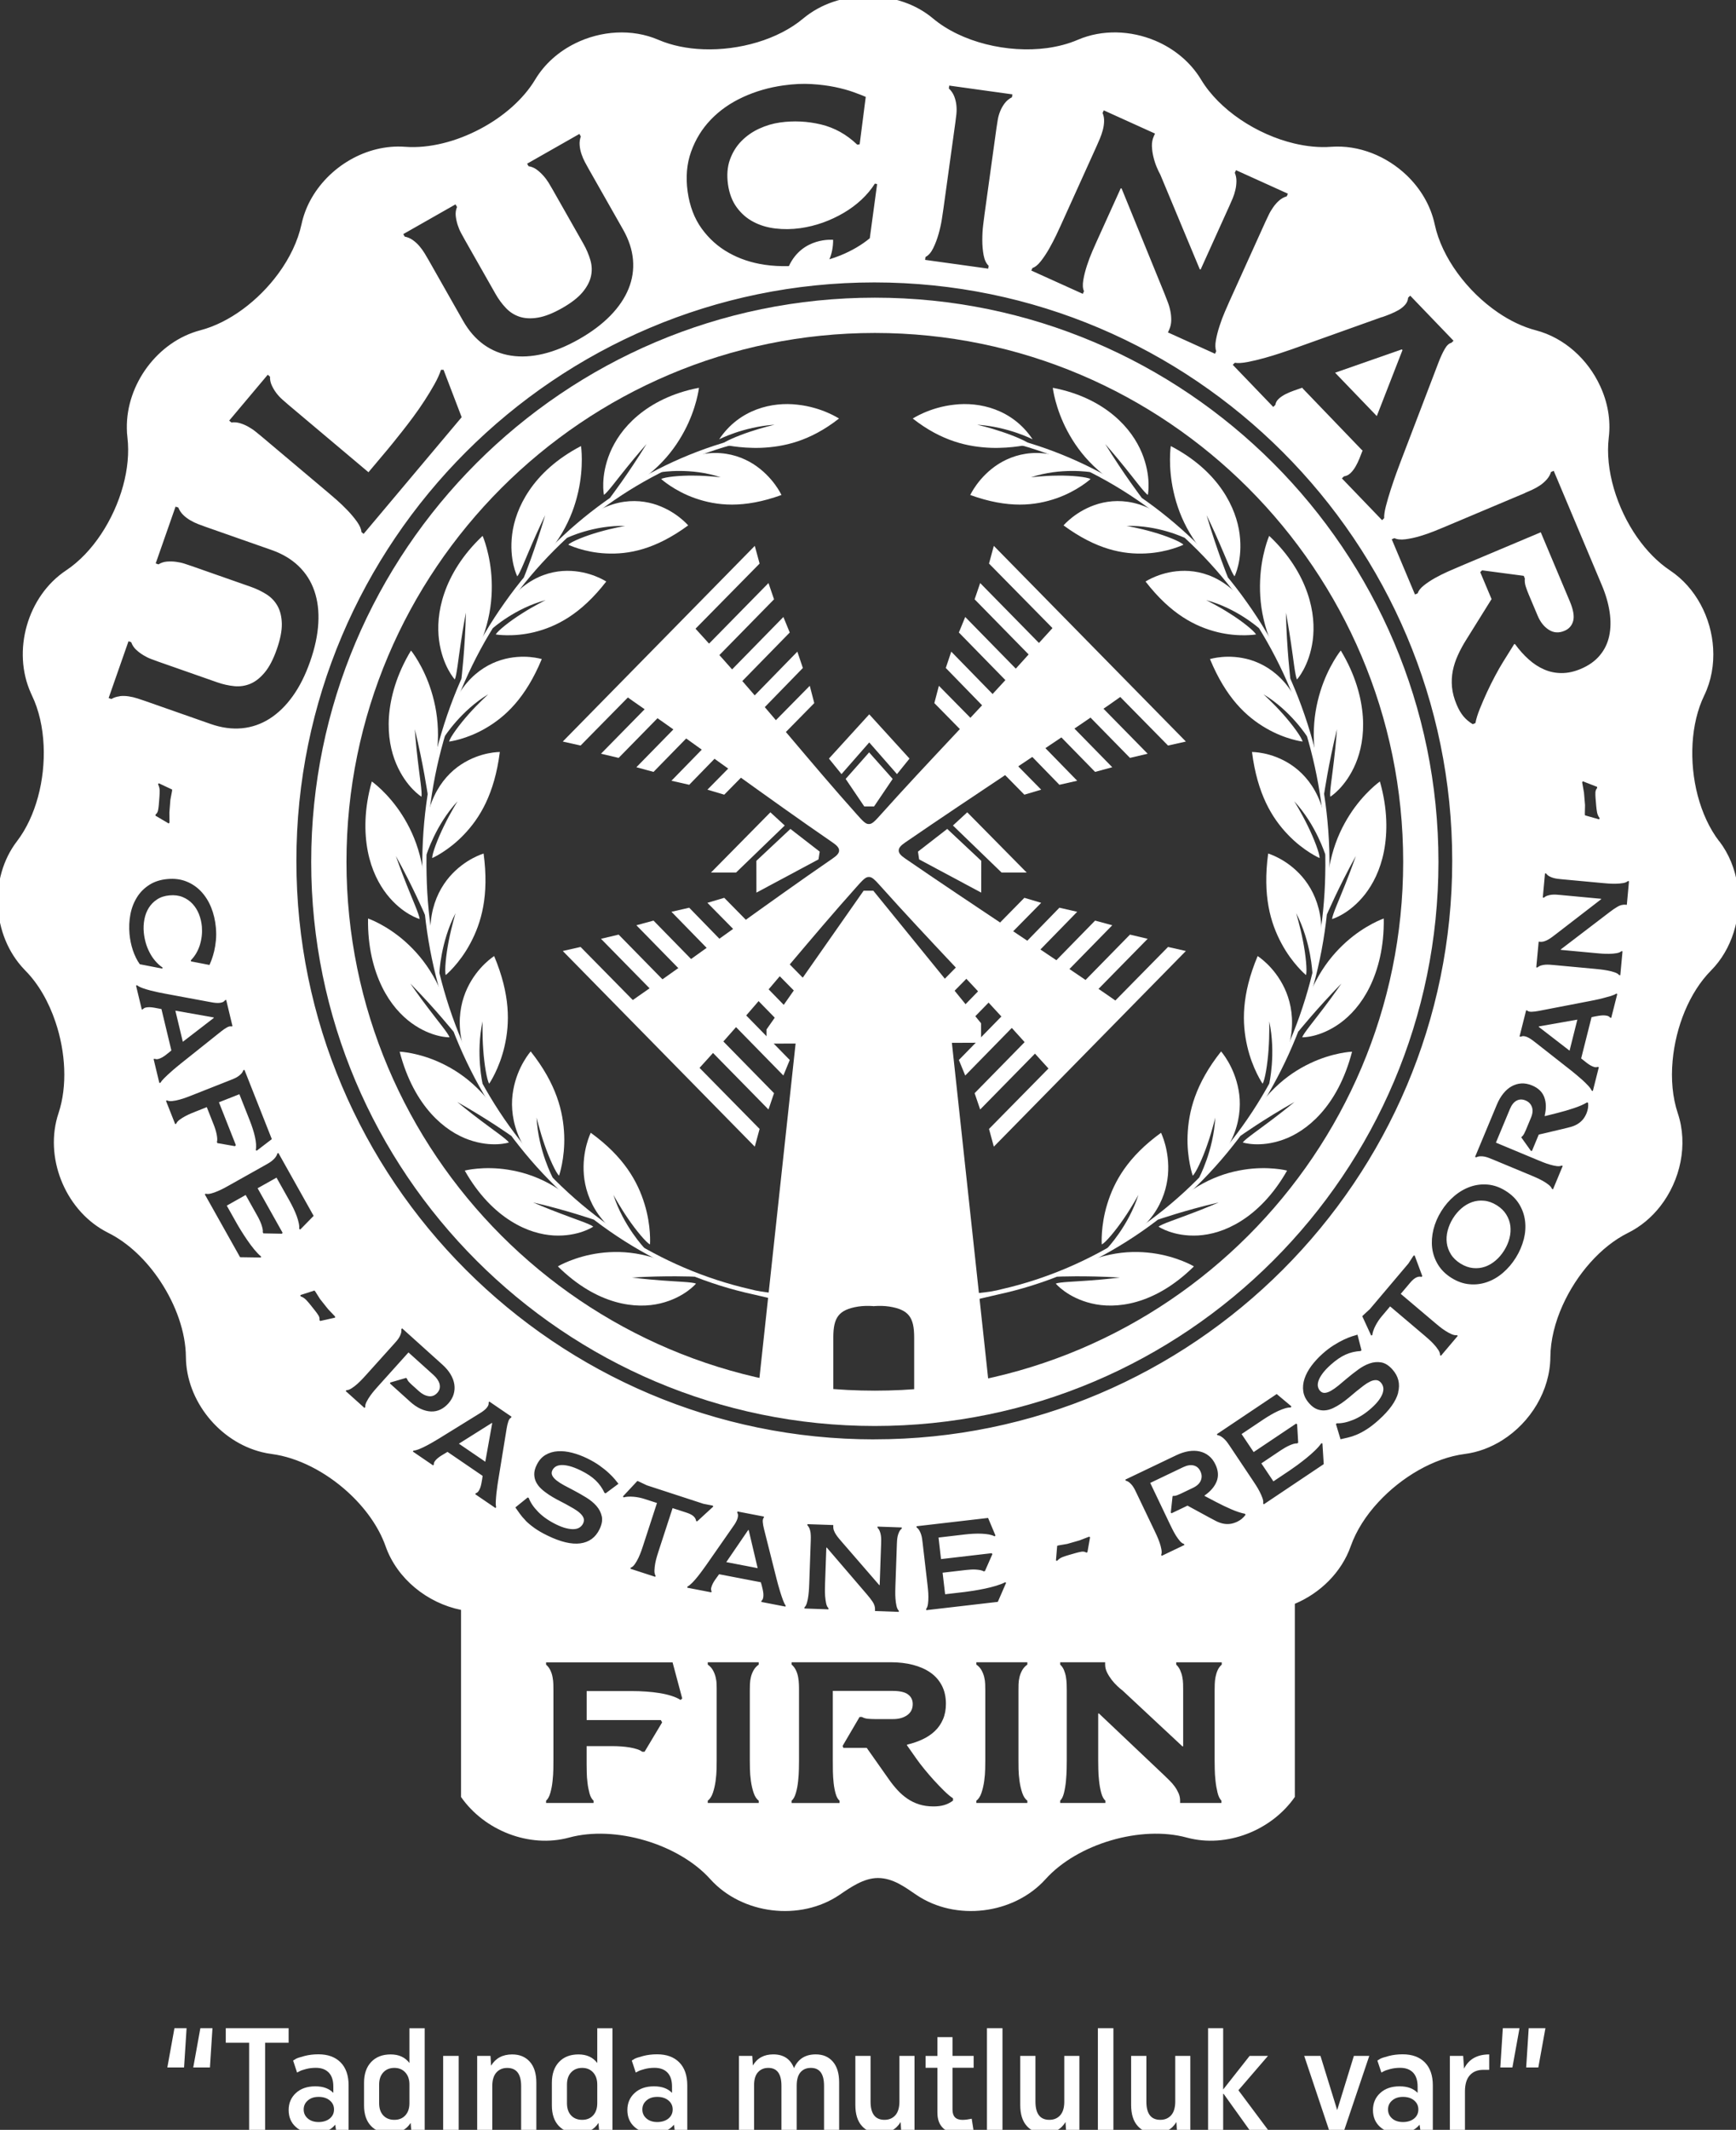 <?xml version="1.0" encoding="UTF-8"?>
<svg xmlns="http://www.w3.org/2000/svg" id="Layer_1" version="1.1" viewBox="0 0 447.44 548.7">
  <rect x="0" y="0" width="447.44" height="548.7" fill="#333333" stroke="none"/>
  <defs>
    <style>
      .st0 {
        fill: #fff;
      }
    </style>
  </defs>
  <polygon class="st0" points="361.48 90.19 361.3 90.01 344.11 96.02 354.86 107.19 361.48 90.19"></polygon>
  <g>
    <path class="st0" d="M48.09,522.52l-.65,10.11h-4.31l1.83-10.11h3.12ZM54.76,522.52l-.65,10.11h-4.3l1.83-10.11h3.12Z"></path>
    <polygon class="st0" points="58.19 522.52 58.19 526.26 64.21 526.26 64.21 549.22 68.33 549.22 68.33 526.26 74.39 526.26 74.39 522.52 58.19 522.52"></polygon>
    <path class="st0" d="M89.83,549.21h-3.16l-.27-1.83c-1.22,1.47-2.97,2.21-5.26,2.21-2.08,0-3.73-.55-4.93-1.66-1.21-1.1-1.81-2.55-1.81-4.33s.62-3.24,1.87-4.39c1.25-1.15,2.91-1.72,4.99-1.72s3.53.56,4.65,1.68v-1.64c0-1.58-.39-2.77-1.18-3.59-.79-.81-1.9-1.22-3.32-1.22-.89,0-1.73.1-2.53.31-.8.2-1.38.41-1.73.61l-.58.3-1.02-3.09c.18-.13.43-.28.74-.46.32-.18,1.04-.41,2.17-.71,1.13-.3,2.34-.44,3.61-.44,2.44,0,4.34.69,5.72,2.08,1.37,1.39,2.06,3.36,2.06,5.93v11.94ZM85,545.78c.73-.61,1.09-1.39,1.09-2.33s-.36-1.71-1.09-2.32c-.73-.61-1.68-.92-2.88-.92s-2.07.31-2.78.92c-.71.61-1.07,1.38-1.07,2.32s.35,1.71,1.07,2.33c.71.61,1.64.91,2.78.91s2.15-.31,2.88-.91"></path>
    <path class="st0" d="M109.46,549.21h-3.43l-.19-2.29c-1.15,1.78-2.9,2.67-5.26,2.67-2.11,0-3.76-.63-4.96-1.89-1.19-1.25-1.79-3.02-1.79-5.28v-5.83c0-2.29.61-4.08,1.85-5.38,1.23-1.3,2.9-1.94,5.01-1.94s3.72.73,4.84,2.21v-8.96h3.93v26.7ZM105.53,537.05c0-1.32-.35-2.37-1.07-3.14-.71-.78-1.65-1.17-2.82-1.17s-2.15.39-2.86,1.17c-.71.77-1.06,1.82-1.06,3.14v4.77c0,1.34.35,2.4,1.06,3.16.71.76,1.66,1.14,2.86,1.14s2.11-.38,2.82-1.14c.71-.76,1.07-1.82,1.07-3.16v-4.77Z"></path>
    <rect class="st0" x="114.22" y="529.65" width="4" height="19.56"></rect>
    <path class="st0" d="M122.99,529.65h3.43l.15,2.52c1.17-1.93,2.98-2.9,5.45-2.9,1.91,0,3.42.63,4.54,1.89,1.12,1.26,1.68,3.06,1.68,5.4v12.66h-3.92v-11.78c0-3.12-1.2-4.69-3.59-4.69-1.15,0-2.06.38-2.76,1.14-.7.76-1.06,1.9-1.09,3.39v11.94h-3.89v-19.56Z"></path>
    <path class="st0" d="M157.87,549.21h-3.43l-.19-2.29c-1.14,1.78-2.9,2.67-5.26,2.67-2.11,0-3.76-.63-4.96-1.89-1.19-1.25-1.79-3.02-1.79-5.28v-5.83c0-2.29.62-4.08,1.85-5.38,1.23-1.3,2.9-1.94,5.01-1.94s3.72.73,4.84,2.21v-8.96h3.92v26.7ZM153.94,537.05c0-1.32-.36-2.37-1.07-3.14-.71-.78-1.65-1.17-2.82-1.17s-2.15.39-2.86,1.17c-.71.77-1.06,1.82-1.06,3.14v4.77c0,1.34.35,2.4,1.06,3.16.71.76,1.67,1.14,2.86,1.14s2.11-.38,2.82-1.14c.71-.76,1.07-1.82,1.07-3.16v-4.77Z"></path>
    <path class="st0" d="M177.12,549.21h-3.16l-.26-1.83c-1.22,1.47-2.97,2.21-5.26,2.21-2.08,0-3.73-.55-4.93-1.66-1.21-1.1-1.81-2.55-1.81-4.33s.62-3.24,1.87-4.39c1.25-1.15,2.91-1.72,4.99-1.72s3.53.56,4.65,1.68v-1.64c0-1.58-.4-2.77-1.18-3.59-.79-.81-1.9-1.22-3.32-1.22-.89,0-1.73.1-2.54.31-.8.2-1.38.41-1.73.61l-.58.3-1.02-3.09c.18-.13.43-.28.74-.46.32-.18,1.04-.41,2.17-.71,1.13-.3,2.34-.44,3.61-.44,2.44,0,4.35.69,5.72,2.08,1.37,1.39,2.06,3.36,2.06,5.93v11.94ZM172.29,545.78c.73-.61,1.09-1.39,1.09-2.33s-.36-1.71-1.09-2.32c-.73-.61-1.68-.92-2.88-.92s-2.07.31-2.78.92c-.71.61-1.07,1.38-1.07,2.32s.35,1.71,1.07,2.33c.71.61,1.64.91,2.78.91s2.15-.31,2.88-.91"></path>
    <path class="st0" d="M194.35,549.21h-3.89v-19.56h3.43l.16,2.47c1.12-1.91,2.87-2.86,5.26-2.86,2.64,0,4.42,1.18,5.34,3.54,1.04-2.36,2.91-3.54,5.61-3.54,1.85,0,3.32.62,4.4,1.87,1.08,1.25,1.62,3.01,1.62,5.3v12.78h-3.89v-11.86c0-3.08-1.13-4.61-3.39-4.61-1.15,0-2.04.38-2.69,1.14-.65.76-.97,1.92-.97,3.47v11.86h-3.93v-11.86c0-3.08-1.13-4.61-3.39-4.61-1.1,0-1.98.37-2.65,1.11-.67.73-1.01,1.84-1.01,3.32v12.05Z"></path>
    <path class="st0" d="M235.71,549.21h-3.43l-.15-2.52c-1.17,1.93-2.99,2.9-5.45,2.9-1.9,0-3.42-.63-4.54-1.89-1.12-1.25-1.68-3.05-1.68-5.39v-12.66h3.92v11.78c0,3.12,1.2,4.69,3.59,4.69,1.14,0,2.06-.38,2.76-1.14.7-.76,1.06-1.9,1.09-3.4v-11.93h3.89v19.56Z"></path>
    <path class="st0" d="M245.5,529.65h5.45v3.05h-5.45v10.8c0,1.76.86,2.63,2.59,2.63.36,0,.73-.03,1.12-.08.4-.05.69-.1.9-.15l.34-.07.5,3.2c-.99.38-2.36.57-4.12.57-1.6,0-2.87-.46-3.81-1.39-.94-.93-1.41-2.24-1.41-3.94v-11.56h-3.05v-3.05h3.05v-4.84h3.89v4.84Z"></path>
    <rect class="st0" x="254.38" y="522.52" width="4" height="26.69"></rect>
    <path class="st0" d="M278.21,549.21h-3.43l-.15-2.52c-1.17,1.93-2.98,2.9-5.45,2.9-1.9,0-3.42-.63-4.54-1.89-1.12-1.25-1.68-3.05-1.68-5.39v-12.66h3.92v11.78c0,3.12,1.19,4.69,3.58,4.69,1.15,0,2.07-.38,2.77-1.14.7-.76,1.06-1.9,1.08-3.4v-11.93h3.89v19.56Z"></path>
    <rect class="st0" x="282.97" y="522.52" width="4" height="26.69"></rect>
    <path class="st0" d="M306.79,549.21h-3.43l-.15-2.52c-1.17,1.93-2.99,2.9-5.45,2.9-1.91,0-3.42-.63-4.54-1.89-1.12-1.25-1.68-3.05-1.68-5.39v-12.66h3.93v11.78c0,3.12,1.19,4.69,3.59,4.69,1.14,0,2.06-.38,2.76-1.14.7-.76,1.06-1.9,1.09-3.4v-11.93h3.89v19.56Z"></path>
    <polygon class="st0" points="311.37 522.52 311.37 549.21 315.26 549.21 315.26 539.26 322.38 549.21 327.19 549.21 319.19 538.5 326.81 529.65 322.08 529.65 315.26 538.31 315.26 522.52 311.37 522.52"></polygon>
    <polygon class="st0" points="348.95 529.65 344.65 543.61 340.34 529.65 336.15 529.65 342.7 549.21 346.32 549.21 352.92 529.65 348.95 529.65"></polygon>
    <path class="st0" d="M369.31,549.21h-3.16l-.27-1.83c-1.22,1.47-2.97,2.21-5.26,2.21-2.08,0-3.73-.55-4.94-1.66-1.21-1.1-1.81-2.55-1.81-4.33s.62-3.24,1.87-4.39c1.25-1.15,2.91-1.72,4.99-1.72s3.53.56,4.65,1.68v-1.64c0-1.58-.4-2.77-1.18-3.59-.79-.81-1.9-1.22-3.32-1.22-.89,0-1.73.1-2.54.31-.8.2-1.38.41-1.73.61l-.57.3-1.03-3.09c.18-.13.43-.28.74-.46.32-.18,1.04-.41,2.17-.71,1.13-.3,2.33-.44,3.6-.44,2.44,0,4.35.69,5.72,2.08,1.37,1.39,2.06,3.36,2.06,5.93v11.94ZM364.49,545.78c.73-.61,1.08-1.39,1.08-2.33s-.36-1.71-1.08-2.32c-.73-.61-1.68-.92-2.88-.92s-2.07.31-2.79.92c-.71.61-1.07,1.38-1.07,2.32s.36,1.71,1.07,2.33c.71.61,1.64.91,2.79.91s2.15-.31,2.88-.91"></path>
    <path class="st0" d="M373.69,529.65h3.43l.23,3.28c1.22-2.44,3.38-3.66,6.48-3.66v3.97h-1.52c-1.47,0-2.63.46-3.47,1.39-.84.93-1.26,2.32-1.26,4.18v10.41h-3.89v-19.56Z"></path>
    <path class="st0" d="M386.69,532.63l.65-10.11h4.3l-1.83,10.11h-3.12ZM393.36,532.63l.65-10.11h4.31l-1.83,10.11h-3.12Z"></path>
  </g>
  <polygon class="st0" points="244.14 213.55 236.6 219.4 236.9 221.4 252.9 229.96 252.91 221.77 244.14 213.55"></polygon>
  <polygon class="st0" points="249.3 209.27 264.62 224.79 258.15 224.79 245.61 212.67 249.3 209.27"></polygon>
  <polygon class="st0" points="203.72 213.55 211.27 219.4 210.96 221.4 194.96 229.96 194.95 221.77 203.72 213.55"></polygon>
  <polygon class="st0" points="198.56 209.27 183.25 224.79 189.71 224.79 202.26 212.67 198.56 209.27"></polygon>
  <polygon class="st0" points="291.24 240.78 295.8 241.86 252.63 285.83 251.2 281.63 291.24 240.78"></polygon>
  <polygon class="st0" points="301.05 243.96 305.65 245 256.15 295.41 254.91 290.84 301.05 243.96"></polygon>
  <polygon class="st0" points="282.25 237.17 286.68 238.37 248.78 277.08 247.14 273.08 282.25 237.17"></polygon>
  <polygon class="st0" points="273.05 233.85 277.64 234.9 245.18 268.15 243.77 263.94 273.05 233.85"></polygon>
  <polygon class="st0" points="264.02 231.3 268.36 232.59 241.99 259.35 240.82 254.89 264.02 231.3"></polygon>
  <polygon class="st0" points="159.45 240.78 154.9 241.86 198.07 285.83 199.5 281.63 159.45 240.78"></polygon>
  <polygon class="st0" points="149.64 243.96 145.05 245 194.54 295.41 195.78 290.84 149.64 243.96"></polygon>
  <polygon class="st0" points="168.44 237.17 164.02 238.37 201.91 277.08 203.55 273.08 168.44 237.17"></polygon>
  <polygon class="st0" points="177.64 233.85 173.06 234.9 205.51 268.15 206.93 263.94 177.64 233.85"></polygon>
  <polygon class="st0" points="186.67 231.3 182.33 232.59 208.71 259.35 209.87 254.89 186.67 231.3"></polygon>
  <polygon class="st0" points="159.45 195.25 154.9 194.18 198.07 150.21 199.5 154.4 159.45 195.25"></polygon>
  <polygon class="st0" points="149.64 192.07 145.05 191.04 194.54 140.63 195.78 145.19 149.64 192.07"></polygon>
  <polygon class="st0" points="168.44 198.86 164.02 197.66 201.91 158.95 203.55 162.95 168.44 198.86"></polygon>
  <polygon class="st0" points="177.64 202.18 173.06 201.14 205.51 167.88 206.93 172.09 177.64 202.18"></polygon>
  <polygon class="st0" points="186.67 204.73 182.33 203.44 208.71 176.68 209.87 181.14 186.67 204.73"></polygon>
  <polygon class="st0" points="291.24 195.25 295.8 194.18 252.63 150.21 251.2 154.4 291.24 195.25"></polygon>
  <polygon class="st0" points="301.05 192.07 305.65 191.04 256.15 140.63 254.91 145.19 301.05 192.07"></polygon>
  <polygon class="st0" points="282.25 198.86 286.68 197.66 248.78 158.95 247.14 162.95 282.25 198.86"></polygon>
  <polygon class="st0" points="273.05 202.18 277.64 201.14 245.18 167.88 243.77 172.09 273.05 202.18"></polygon>
  <polygon class="st0" points="264.02 204.73 268.36 203.44 241.99 176.68 240.82 181.14 264.02 204.73"></polygon>
  <polygon class="st0" points="224.04 193.87 224.04 193.8 224.01 193.84 223.98 193.8 223.98 193.87 217.96 200.67 222.75 207.75 223.99 207.75 224.05 207.75 225.29 207.75 230.08 200.67 224.04 193.87"></polygon>
  <polygon class="st0" points="224.04 184.03 224.04 184.05 224.04 184.03 213.65 195.43 216.89 199.43 224.04 191.27 224.04 191.28 224.04 191.3 224.04 191.29 224.04 191.3 224.04 191.28 224.04 191.27 231.19 199.43 234.42 195.43 224.04 184.03"></polygon>
  <path class="st0" d="M170.41,123.41s3.39,3.08,8.78,4.96c5.5,1.91,12.43,2.71,22.23-.85-.01.02-2.1-4.66-7.24-7.96-2.57-1.62-5.93-2.9-9.99-2.86-4.04.04-8.83,1.37-13.67,4.93-.04,0,7.55-1.25,15.24,1.34,0,0-3.29-.43-6.91-.44-3.61-.06-7.53.35-8.44.88"></path>
  <path class="st0" d="M155.66,127.5s-.99-4.67,1.55-10.84c1.28-3.06,3.48-6.5,7.18-9.6,3.68-3.09,8.89-5.85,15.75-7.15.03.01-.6,5.25-3.75,11.14-3.21,6.01-8.45,12.29-19.21,17.26.02-.02,4.66-6.11,9.46-13.92,0,0-2.55,2.88-5.06,6.01-2.54,3.12-5.01,6.52-5.93,7.1"></path>
  <path class="st0" d="M146.47,140.33s4.05,1.99,9.72,2.25c5.81.29,12.68-.98,21.19-7.23-.01.03-3.23-3.88-9.05-5.57-2.89-.82-6.45-1.07-10.35.14-3.89,1.19-8.13,3.87-11.87,8.67-.04,0,6.94-3.36,15.02-3.09,0-.01-3.26.55-6.76,1.56-3.49.99-7.17,2.48-7.9,3.27"></path>
  <path class="st0" d="M133.32,148.48s-2.17-4.22-1.31-10.88c.82-6.5,5.11-16.09,17.73-22.68.03,0,.78,5.22-.71,11.79-1.51,6.71-4.95,14.25-14.03,22.1.03-.01,2.91-7.21,5.52-16.08,0,0-1.71,3.49-3.32,7.22-1.64,3.73-3.15,7.7-3.87,8.53"></path>
  <path class="st0" d="M127.78,163.45s4.42.76,9.95-.6c5.63-1.4,11.96-4.55,18.53-13.04,0,.04-4.11-2.79-10.13-2.75-3,.02-6.5.8-9.94,3.08-3.42,2.27-6.84,6.04-9.2,11.73-.04.02,5.81-5.21,13.66-7.26,0,0-3.02,1.45-6.11,3.44-3.11,1.94-6.25,4.45-6.76,5.4"></path>
  <path class="st0" d="M117.22,175.05s-3.17-3.43-4.06-10.09c-.43-3.32-.25-7.46,1.36-12.14,1.6-4.66,4.66-9.87,9.86-14.76.03,0,2.09,4.8,2.35,11.55.26,6.89-1.1,15.13-7.8,25.29,0-.03.94-7.77,1.15-17.07,0,0-.74,3.85-1.33,7.91-.62,4.06-1.04,8.31-1.53,9.31"></path>
  <path class="st0" d="M115.77,191.05s4.44-.54,9.4-3.44c5.09-2.95,10.31-7.79,14.47-17.82,0,.03-4.68-1.52-10.48.24-2.87.89-6.03,2.64-8.76,5.81-2.73,3.15-5.01,7.77-5.82,13.92-.02.03,4.24-6.69,11.27-10.9,0,0-2.51,2.27-4.99,5.05-2.47,2.76-4.88,6.06-5.1,7.14"></path>
  <path class="st0" d="M108.63,205.25s-3.93-2.38-6.53-8.53c-1.29-3.07-2.19-7.11-1.85-12.07.35-4.94,1.93-10.85,5.68-17.05.03-.01,3.25,4.02,5.24,10.45,2.03,6.55,2.87,14.87-.94,26.57,0-.03-1.12-7.74-3.32-16.75,0,0,.27,3.92.77,7.99.46,4.08,1.17,8.3.95,9.4"></path>
  <path class="st0" d="M111.4,221.06s4.13-1.8,8.15-6.02c4.14-4.31,7.89-10.49,9.28-21.31,0,.03-4.89-.12-10.01,3.24-2.55,1.68-5.1,4.28-6.91,8.12-1.8,3.82-2.79,8.92-1.98,15.07,0,.04,2.35-7.65,8-13.73,0,0-1.82,2.9-3.47,6.3-1.66,3.37-3.12,7.24-3.06,8.34"></path>
  <path class="st0" d="M108.18,236.77s-4.41-1.19-8.48-6.36c-2.02-2.59-3.94-6.2-4.9-11.06-.94-4.84-.97-10.97,1.03-18.01.02-.02,4.17,2.93,7.76,8.53,3.66,5.71,6.62,13.48,5.95,25.83-.02-.03-3.06-7.15-7.51-15.17,0,0,1.28,3.68,2.8,7.46,1.5,3.79,3.25,7.65,3.33,8.78"></path>
  <path class="st0" d="M114.89,251.2s3.51-2.9,6.3-8.11c2.87-5.32,4.92-12.33,3.45-23.2.01.03-4.73,1.31-8.79,6-2.01,2.35-3.82,5.58-4.57,9.79-.76,4.18-.41,9.37,1.96,15.07,0,.04.29-8.04,4.18-15.5,0,0-1.01,3.31-1.74,7.05-.74,3.72-1.14,7.86-.8,8.89"></path>
  <path class="st0" d="M115.87,267.24s-4.54.14-9.81-3.68c-2.61-1.91-5.4-4.85-7.57-9.27-2.16-4.4-3.75-10.3-3.63-17.65.02-.02,4.77,1.64,9.66,6.01,4.98,4.47,9.83,11.1,12.4,23.17-.02-.02-4.81-5.98-11.16-12.44,0,0,2.18,3.18,4.63,6.38,2.42,3.22,5.12,6.42,5.48,7.48"></path>
  <path class="st0" d="M126.09,279.18s2.62-3.81,3.95-9.62c1.37-5.95,1.51-13.28-2.68-23.26.03.02-4.24,2.6-6.92,8.28-1.33,2.83-2.23,6.46-1.86,10.73.36,4.24,2.05,9.14,5.81,13.92,0,.05-1.81-7.81-.01-16.11,0,0-.11,3.48.17,7.28.26,3.79.94,7.89,1.54,8.79"></path>
  <path class="st0" d="M131.18,294.33s-4.35,1.44-10.39-.72c-5.91-2.08-14.04-8.34-17.78-22.66,0-.03,5.01.2,10.85,3,5.97,2.85,12.34,7.84,17.94,18.71,0-.03-6.16-4.38-13.95-8.76,0,0,2.93,2.43,6.1,4.8,3.17,2.4,6.58,4.72,7.22,5.63"></path>
  <path class="st0" d="M144.09,302.89s1.55-4.42,1.33-10.4c-.24-6.09-1.98-13.23-8.64-21.62.04,0-3.38,3.72-4.49,9.94-1.15,6.1.41,15.39,10.18,22.6.01.04-3.76-7-4.17-15.51,0,0,.79,3.39,2.04,6.97,1.22,3.58,2.96,7.3,3.75,8.01"></path>
  <path class="st0" d="M152.9,316.02s-3.8,2.61-10.18,2.27c-3.17-.19-7-1.16-11.05-3.72-4.04-2.53-8.32-6.69-11.88-12.99,0-.03,4.87-1.25,11.21-.23,6.47,1.03,13.9,4,22.09,12.87-.03,0-7.07-2.46-15.69-4.44,0,0,3.45,1.5,7.12,2.87,3.66,1.42,7.55,2.66,8.38,3.36"></path>
  <path class="st0" d="M167.53,320.57s.35-4.69-1.4-10.37c-1.78-5.82-5.31-12.17-13.87-18.37.03,0-2.31,4.55-1.77,10.88.28,3.13,1.31,6.73,3.75,10.17,2.42,3.41,6.28,6.66,11.87,8.67.02.04-5.42-5.66-8.01-13.73,0,.01,1.64,3.03,3.76,6.12,2.11,3.09,4.72,6.21,5.67,6.65"></path>
  <path class="st0" d="M179.4,330.68s-2.99,3.62-9.21,5.11c-6.08,1.48-16.12.6-26.4-9.53,0-.03,4.37-2.59,10.73-3.43,6.5-.85,14.41-.1,24.59,6.08-.02-.02-7.43-.33-16.25.22,0,0,3.7.46,7.59.74,3.89.31,7.96.39,8.95.82"></path>
  <path class="st0" d="M186.09,114.45s4.39,1.11,10.04.92c5.73-.23,12.59-1.63,20.12-7.55.02.04-4.31-2.89-10.75-3.57-6.34-.75-14.9,1.07-20.15,8.94-.03.01,6.09-3.2,14.29-3.78,0,.01-3.17.74-6.42,1.84-3.26,1.09-6.58,2.54-7.13,3.2"></path>
  <path class="st0" d="M188.32,113.53c-23.14,6.48-43.98,21.48-58.24,41.72-14.38,20.16-21.93,45.53-21.19,70.72.58,25.21,9.55,50.07,24.97,69.34,15.32,19.36,36.93,33.11,60.39,38.18l4.51,1.05c1.9.46,3.8,1.12,5.73,1.55,1.94.45,3.91.55,5.88.4,1.98-.1,3.94-.24,5.89-.61h0v-1.12s0,0,0,0h0s-.04,0-.04,0c-1.91-.38-3.82-.63-5.71-.95-1.9-.37-3.8-.6-5.72-.6-1.92-.02-3.88.11-5.8-.12-1.92-.2-3.84-.47-5.72-.98h0c-23.06-5.28-44.24-19.03-59.18-38.25-15.06-19.15-23.7-43.71-24.14-68.56-.61-24.85,6.95-49.8,21.17-69.64,14.11-19.91,34.67-34.66,57.48-41.04l-.28-1.08Z"></path>
  <path class="st0" d="M281.09,123.41s-3.39,3.08-8.78,4.96c-5.5,1.91-12.43,2.71-22.24-.85.02.02,2.1-4.66,7.24-7.96,2.57-1.62,5.93-2.9,9.99-2.86,4.05.04,8.83,1.37,13.67,4.93.04,0-7.55-1.25-15.25,1.34,0,0,3.29-.43,6.91-.44,3.61-.06,7.53.35,8.44.88"></path>
  <path class="st0" d="M295.85,127.5s.99-4.67-1.55-10.84c-1.28-3.06-3.49-6.5-7.19-9.6-3.68-3.09-8.88-5.85-15.75-7.15-.03.01.61,5.25,3.75,11.14,3.21,6.01,8.46,12.29,19.21,17.26-.02-.02-4.66-6.11-9.46-13.92,0,0,2.54,2.88,5.05,6.01,2.54,3.12,5.01,6.52,5.93,7.1"></path>
  <path class="st0" d="M305.03,140.33s-4.05,1.99-9.73,2.25c-5.8.29-12.68-.98-21.19-7.23.01.03,3.23-3.88,9.05-5.57,2.89-.82,6.45-1.07,10.35.14,3.89,1.19,8.13,3.87,11.87,8.67.04,0-6.94-3.36-15.02-3.09,0-.01,3.26.55,6.76,1.56,3.49.99,7.17,2.48,7.9,3.27"></path>
  <path class="st0" d="M318.19,148.48s2.17-4.22,1.31-10.88c-.82-6.5-5.12-16.09-17.73-22.68-.03,0-.78,5.22.71,11.79,1.51,6.71,4.95,14.25,14.03,22.1-.03-.01-2.92-7.21-5.52-16.08,0,0,1.71,3.49,3.32,7.22,1.64,3.73,3.15,7.7,3.88,8.53"></path>
  <path class="st0" d="M323.73,163.45s-4.42.76-9.95-.6c-5.63-1.4-11.96-4.55-18.53-13.04,0,.04,4.11-2.79,10.13-2.75,3.01.02,6.5.8,9.94,3.08,3.42,2.27,6.84,6.04,9.2,11.73.04.02-5.81-5.21-13.66-7.26,0,0,3.02,1.45,6.11,3.44,3.11,1.94,6.25,4.45,6.76,5.4"></path>
  <path class="st0" d="M334.29,175.05s3.17-3.43,4.06-10.09c.43-3.32.25-7.46-1.36-12.14-1.6-4.66-4.66-9.87-9.86-14.76-.03,0-2.09,4.8-2.35,11.55-.27,6.89,1.1,15.13,7.8,25.29,0-.03-.94-7.77-1.15-17.07,0,0,.74,3.85,1.32,7.91.62,4.06,1.04,8.31,1.53,9.31"></path>
  <path class="st0" d="M335.73,191.05s-4.44-.54-9.41-3.44c-5.09-2.95-10.31-7.79-14.46-17.82,0,.03,4.68-1.52,10.48.24,2.87.89,6.03,2.64,8.76,5.81,2.72,3.15,5.01,7.77,5.81,13.92.02.03-4.24-6.69-11.27-10.9,0,0,2.51,2.27,4.99,5.05,2.47,2.76,4.88,6.06,5.1,7.14"></path>
  <path class="st0" d="M342.88,205.25s3.93-2.38,6.53-8.53c1.29-3.07,2.19-7.11,1.85-12.07-.35-4.94-1.93-10.85-5.68-17.05-.03-.01-3.25,4.02-5.25,10.45-2.03,6.55-2.86,14.87.94,26.57,0-.03,1.12-7.74,3.32-16.75,0,0-.27,3.92-.77,7.99-.46,4.08-1.17,8.3-.95,9.4"></path>
  <path class="st0" d="M340.11,221.06s-4.13-1.8-8.15-6.02c-4.14-4.31-7.89-10.49-9.27-21.31-.01.03,4.89-.12,10,3.24,2.55,1.68,5.11,4.28,6.92,8.12,1.8,3.82,2.79,8.92,1.97,15.07.01.04-2.35-7.65-8-13.73,0,0,1.82,2.9,3.47,6.3,1.66,3.37,3.12,7.24,3.06,8.34"></path>
  <path class="st0" d="M343.33,236.77s4.4-1.19,8.48-6.36c2.02-2.59,3.93-6.2,4.89-11.06.94-4.84.97-10.97-1.04-18.01-.01-.02-4.17,2.93-7.76,8.53-3.66,5.71-6.62,13.48-5.95,25.83.02-.03,3.06-7.15,7.51-15.17,0,0-1.28,3.68-2.8,7.46-1.5,3.79-3.25,7.65-3.33,8.78"></path>
  <path class="st0" d="M336.61,251.2s-3.51-2.9-6.3-8.11c-2.87-5.32-4.92-12.33-3.45-23.2-.01.03,4.74,1.31,8.79,6,2.01,2.35,3.82,5.58,4.57,9.79.76,4.18.41,9.37-1.96,15.07,0,.04-.29-8.04-4.19-15.5,0,0,1.01,3.31,1.74,7.05.75,3.72,1.14,7.86.8,8.89"></path>
  <path class="st0" d="M335.64,267.24s4.54.14,9.8-3.68c2.61-1.91,5.4-4.85,7.58-9.27,2.16-4.4,3.75-10.3,3.63-17.65-.01-.02-4.77,1.64-9.66,6.01-4.98,4.47-9.83,11.1-12.4,23.17.02-.02,4.81-5.98,11.15-12.44,0,0-2.18,3.18-4.63,6.38-2.42,3.22-5.12,6.42-5.48,7.48"></path>
  <path class="st0" d="M325.42,279.18s-2.62-3.81-3.95-9.62c-1.38-5.95-1.51-13.28,2.68-23.26-.03.02,4.24,2.6,6.92,8.28,1.33,2.83,2.23,6.46,1.86,10.73-.37,4.24-2.05,9.14-5.81,13.92,0,.05,1.81-7.81.01-16.11,0,0,.1,3.48-.17,7.28-.26,3.79-.94,7.89-1.54,8.79"></path>
  <path class="st0" d="M320.32,294.33s4.35,1.44,10.39-.72c5.91-2.08,14.04-8.34,17.77-22.66,0-.03-5.01.2-10.85,3-5.97,2.85-12.34,7.84-17.94,18.71,0-.03,6.17-4.38,13.95-8.76,0,0-2.93,2.43-6.11,4.8-3.17,2.4-6.57,4.72-7.22,5.63"></path>
  <path class="st0" d="M307.42,302.89s-1.56-4.42-1.33-10.4c.24-6.09,1.98-13.23,8.64-21.62-.04,0,3.38,3.72,4.5,9.94,1.14,6.1-.41,15.39-10.18,22.6-.01.04,3.75-7,4.17-15.51,0,0-.78,3.39-2.04,6.97-1.22,3.58-2.96,7.3-3.75,8.01"></path>
  <path class="st0" d="M298.61,316.02s3.8,2.61,10.18,2.27c3.17-.19,7-1.16,11.06-3.72,4.03-2.53,8.31-6.69,11.88-12.99,0-.03-4.87-1.25-11.21-.23-6.47,1.03-13.9,4-22.09,12.87.03,0,7.07-2.46,15.69-4.44,0,0-3.45,1.5-7.12,2.87-3.67,1.42-7.55,2.66-8.39,3.36"></path>
  <path class="st0" d="M283.97,320.57s-.34-4.69,1.41-10.37c1.78-5.82,5.3-12.17,13.87-18.37-.03,0,2.31,4.55,1.78,10.88-.29,3.13-1.31,6.73-3.75,10.17-2.42,3.41-6.28,6.66-11.87,8.67-.03.04,5.42-5.66,8.01-13.73,0,.01-1.64,3.03-3.76,6.12-2.11,3.09-4.72,6.21-5.68,6.65"></path>
  <path class="st0" d="M272.11,330.68s2.98,3.62,9.21,5.11c6.07,1.48,16.12.6,26.4-9.53.01-.03-4.37-2.59-10.74-3.43-6.5-.85-14.41-.1-24.58,6.08.02-.02,7.43-.33,16.25.22,0,0-3.7.46-7.59.74-3.89.31-7.96.39-8.95.82"></path>
  <path class="st0" d="M265.41,114.45s-4.4,1.11-10.04.92c-5.73-.23-12.59-1.63-20.12-7.55-.01.04,4.31-2.89,10.75-3.57,6.34-.75,14.9,1.07,20.15,8.94.03.01-6.09-3.2-14.29-3.78,0,.01,3.17.74,6.42,1.84,3.26,1.09,6.58,2.54,7.13,3.2"></path>
  <path class="st0" d="M263.19,113.53c23.14,6.48,43.98,21.48,58.24,41.72,14.39,20.16,21.94,45.53,21.19,70.72-.58,25.21-9.55,50.07-24.97,69.34-15.32,19.36-36.93,33.11-60.39,38.18l-4.51,1.05c-1.91.46-3.8,1.12-5.73,1.55-1.93.45-3.91.55-5.88.4-1.97-.1-3.94-.24-5.89-.61h0v-1.12s0,0,0,0h0s.04,0,.04,0c1.92-.38,3.82-.63,5.71-.95,1.9-.37,3.8-.6,5.72-.6,1.92-.02,3.88.11,5.8-.12,1.92-.2,3.85-.47,5.72-.98h0c23.06-5.28,44.24-19.03,59.18-38.25,15.05-19.15,23.7-43.71,24.15-68.56.61-24.85-6.95-49.8-21.18-69.64-14.11-19.91-34.67-34.66-57.48-41.04l.28-1.08Z"></path>
  <g>
    <polygon class="st0" points="192.85 394.16 187.19 402.44 195.28 404 192.97 394.19 192.85 394.16"></polygon>
    <polygon class="st0" points="55.11 262.24 55.08 262.12 45.2 260.37 47.12 268.39 55.11 262.24"></polygon>
    <polygon class="st0" points="125.08 376.58 126.86 366.66 126.76 366.59 118.27 371.93 125.08 376.58"></polygon>
    <path class="st0" d="M443.09,216.72c-2.5-3.27-4.36-7.36-5.52-11.76-2.26-8.64-1.84-18.52,1.68-25.79,1.83-3.78,2.55-7.98,2.3-12.14-.47-7.89-4.47-15.65-11.11-20.07-3.18-2.12-6.07-5.09-8.48-8.54h-.01c-5.26-7.56-8.3-17.41-7.3-25.72.55-4.55-.31-9.15-2.24-13.28-3.16-6.85-9.21-12.4-16.55-14.32-3.34-.87-6.67-2.47-9.78-4.6-7.9-5.39-14.46-14.12-16.29-22.67-1.03-4.86-3.65-9.22-7.2-12.64-5.18-4.96-12.33-7.9-19.52-7.37-3.04.23-6.25-.09-9.46-.85-9.67-2.29-19.34-8.64-24.05-16.47-2.73-4.53-6.96-7.97-11.79-10.01-6.31-2.66-13.64-2.95-19.97-.24-2.41,1.04-5.1,1.74-7.91,2.13-10.2,1.37-22.09-1.48-29.41-7.62-4.52-3.79-10.36-5.65-16.22-5.66h-.51c-.18,0-.34-.01-.51,0-2.94.01-5.86.47-8.61,1.41-2.76.95-5.35,2.37-7.62,4.26-6.46,5.42-16.47,8.27-25.74,7.92-4.14-.15-8.13-.95-11.57-2.43-6.84-2.94-14.85-2.35-21.47.92t-.01.01c-4.21,2.08-7.85,5.25-10.29,9.32-3.06,5.09-8.22,9.56-14.12,12.68-6.17,3.28-13.16,5.1-19.39,4.63-9.97-.75-19.86,5.18-24.51,13.93h0c-1.01,1.9-1.75,3.94-2.21,6.07-.94,4.33-3.06,8.71-5.97,12.67-5.1,6.95-12.59,12.64-20.1,14.6-11.01,2.88-19.12,13.93-18.94,25.25,0,.78.05,1.57.15,2.35.47,3.93.04,8.22-1.11,12.44-2.39,8.76-7.85,17.27-14.7,21.82-9.97,6.63-13.98,20.73-9.07,31.62.08.2.18.39.26.58,1.83,3.79,2.81,8.27,3.02,12.91.41,8.85-2,18.3-6.85,24.64-7.33,9.56-6.48,24.32,1.84,33.03.1.1.19.2.28.3,3.41,3.43,6.06,8.12,7.78,13.24,2.63,7.76,3.11,16.54.79,23.51-3.74,11.18,1.54,24.54,11.78,30.28.34.19.68.37,1.03.55,5.16,2.56,9.89,7.11,13.44,12.49,3.99,6.03,6.53,13.06,6.58,19.5.09,11.31,8.69,21.83,19.59,24.51.83.21,1.68.37,2.54.48,6.77.89,13.89,4.61,19.55,9.75,4.44,4.03,8,8.94,9.78,13.99,2.96,8.43,10.79,14.67,19.45,16.42v48.19c6.01,8.64,17.61,13.25,27.87,10.46,11.81-3.21,28.18,1.61,36.37,10.71,8.2,9.11,23.18,10.93,33.33,4.04,2.84-1.93,6.23-4.32,9.88-4.33,3.92.01,7.04,2.4,9.89,4.33,10.14,6.89,25.12,5.07,33.33-4.04,8.19-9.1,24.56-13.92,36.37-10.71,10.26,2.79,21.86-1.82,27.87-10.46v-49.76c6.54-2.75,12.03-8.1,14.41-14.85,1.42-4.01,3.93-7.92,7.13-11.36,5.97-6.46,14.33-11.36,22.2-12.38,3.5-.44,6.82-1.71,9.77-3.58,7.24-4.57,12.28-12.75,12.35-21.41.04-4.32,1.18-8.93,3.16-13.31,3.57-7.95,9.82-15.19,16.86-18.67,3.27-1.62,6.07-3.99,8.3-6.84,5.2-6.66,7.23-15.9,4.52-23.99-1.36-4.07-1.77-8.78-1.33-13.52.78-8.73,4.34-17.63,9.89-23.23,2.74-2.76,4.69-6.18,5.85-9.85,2.49-7.83,1.32-16.89-3.72-23.48ZM393.02,127.01c.57-.24,1.2-.52,1.88-.83.68-.31,1.34-.68,1.99-1.11.65-.43,1.23-.94,1.75-1.52.52-.58.9-1.23,1.13-1.96l.69-.29,12.39,29.43c1.02,2.41,1.69,4.73,2.02,6.95.33,2.23.29,4.28-.11,6.16-.4,1.88-1.2,3.55-2.42,5-1.21,1.46-2.85,2.62-4.91,3.49-1.72.72-3.37,1.08-4.95,1.07-1.58,0-3.07-.31-4.47-.92-1.4-.6-2.74-1.47-4-2.6-1.27-1.13-2.43-2.44-3.51-3.92l-.22-.04-2.86,4.59c-.65,1.04-1.34,2.25-2.08,3.64-.74,1.39-1.45,2.82-2.12,4.27-.67,1.46-1.28,2.87-1.83,4.25-.55,1.38-.92,2.58-1.11,3.61l-.69.29c-.97-.58-1.77-1.27-2.42-2.05-.65-.79-1.23-1.79-1.74-3.01-.66-1.57-1.05-3.07-1.19-4.5-.13-1.43-.06-2.82.2-4.17.27-1.35.7-2.69,1.31-4.03.61-1.34,1.31-2.65,2.12-3.93l6.57-10.54-2.92-6.94.48-.47,10.73,1.42.29.69c-.08.66,0,1.34.22,2.04.22.69.48,1.38.77,2.07l2.3,5.45c.69,1.65,1.65,2.86,2.89,3.65,1.23.79,2.57.88,4.02.27,1.19-.5,1.94-1.36,2.26-2.57.32-1.22.02-2.92-.9-5.09l-7.46-17.73-20.65,8.7c-.99.42-2.08.89-3.26,1.41-1.18.52-2.31,1.09-3.4,1.7-1.09.62-2.05,1.26-2.87,1.92-.82.66-1.34,1.33-1.56,2.01l-.68.29-5.99-14.23.69-.29c.68.34,1.64.44,2.85.29,1.22-.16,2.48-.43,3.78-.82,1.29-.39,2.51-.81,3.65-1.27,1.13-.46,1.99-.8,2.56-1.05l20.76-8.75ZM408.24,204.1l-.45-2.57.16-.25,3.68,1.43.03.3c-.29.32-.44.72-.46,1.19-.01.47,0,.94.04,1.39l.17,2.03c.05.57.12,1.13.22,1.66.09.53.32,1.04.68,1.53l-.15.28-3.65-1.04-.03-.39.05-2.25-.28-3.31ZM356.18,81.72c.65-.22,1.36-.49,2.13-.8.77-.31,1.49-.66,2.16-1.04.66-.38,1.23-.84,1.7-1.38.47-.53.72-1.14.76-1.81l.54-.52,11.17,11.62-.54.52c-.62.14-1.19.66-1.72,1.58-.53.91-1.06,2.05-1.59,3.42l-9.87,25.83-1.07,2.88c-.46,1.29-.93,2.66-1.4,4.11-.47,1.46-.88,2.86-1.23,4.2-.35,1.34-.5,2.4-.46,3.16l-.54.52-10.36-10.77.54-.52c.62-.08,1.17-.36,1.67-.82.49-.48.93-1.04,1.31-1.7.38-.65.71-1.35,1.01-2.09l.81-2.07-.22-.14-15.23-15.84-.09-.18-2.11.73c-.75.26-1.47.57-2.15.9-.68.34-1.28.74-1.79,1.2-.51.46-.81,1-.91,1.61l-.53.52-10.44-10.86.54-.52c.82.14,1.92.07,3.31-.2,1.38-.27,2.82-.61,4.29-1.02,1.47-.41,2.86-.83,4.14-1.26l2.9-.98,23.26-8.31ZM266.12,69.04c.7-.23,1.42-.82,2.17-1.78.75-.96,1.46-2.03,2.13-3.21.67-1.18,1.26-2.32,1.79-3.42.52-1.11.91-1.94,1.17-2.51l9.29-20.53c.25-.57.52-1.19.82-1.89.29-.69.53-1.41.74-2.16.2-.75.32-1.51.34-2.27.03-.76-.1-1.48-.39-2.16l.31-.68,13.2,5.98-.3.68c-.36.79-.52,1.65-.49,2.58.04.93.16,1.85.39,2.77.22.92.5,1.79.84,2.6.34.81.65,1.46.93,1.95l10.16,24.35.23.1,7.44-16.45c.25-.57.53-1.2.82-1.88.29-.69.52-1.41.69-2.15.18-.74.27-1.5.28-2.27.01-.77-.13-1.5-.42-2.17l.31-.68,13.38,6.06-.3.68c-.74.22-1.39.58-1.97,1.09-.57.51-1.09,1.09-1.53,1.73-.45.64-.84,1.29-1.16,1.97s-.62,1.29-.88,1.86l-9.29,20.53c-.26.57-.63,1.42-1.11,2.54-.49,1.12-.94,2.32-1.35,3.59-.42,1.27-.74,2.5-.96,3.7s-.2,2.15.07,2.87l-.3.68-12.14-5.5.31-.68c.34-.76.52-1.55.54-2.39.01-.83-.06-1.67-.24-2.5-.17-.83-.41-1.63-.72-2.41l-.84-2.16-10.98-26.91-.23-.1-6.24,13.78c-.25.57-.63,1.42-1.12,2.54-.48,1.12-.94,2.33-1.36,3.62-.42,1.29-.74,2.54-.94,3.74-.2,1.21-.14,2.16.18,2.85l-.31.68-13.27-6,.31-.68ZM238.55,66.2c.77-.4,1.43-1.15,1.98-2.27s1.01-2.33,1.38-3.64c.37-1.31.65-2.57.84-3.78.19-1.21.33-2.12.41-2.74l3.09-22.32c.09-.62.17-1.29.25-2.04.08-.74.08-1.51,0-2.29-.08-.79-.27-1.56-.56-2.31-.29-.75-.76-1.43-1.38-2.02l.1-.74,16.27,2.26-.1.74c-.77.4-1.4.92-1.88,1.56-.49.65-.88,1.34-1.17,2.07-.29.73-.5,1.47-.62,2.21-.13.74-.23,1.42-.32,2.03l-3.09,22.32c-.09.62-.2,1.53-.35,2.75-.15,1.22-.22,2.5-.22,3.87s.11,2.66.34,3.88c.23,1.23.66,2.13,1.29,2.73l-.1.74-16.27-2.26.1-.74ZM178.13,39.07c1.12-3.13,2.8-5.88,5.07-8.24,2.27-2.37,5.02-4.3,8.27-5.8,3.25-1.5,6.74-2.51,10.48-3.03,2.59-.36,4.99-.48,7.2-.34,2.22.13,4.23.39,6.04.76,1.81.38,3.39.81,4.73,1.29,1.34.48,2.42.9,3.22,1.25l-1.57,12.22-.62.09c-2.75-2.64-5.87-4.37-9.36-5.21-3.49-.83-7-1-10.53-.51-1.85.26-3.64.79-5.4,1.6-1.75.81-3.28,1.88-4.58,3.21-1.31,1.33-2.29,2.93-2.95,4.78-.66,1.85-.83,3.97-.5,6.35.33,2.34,1.08,4.31,2.24,5.91,1.17,1.6,2.59,2.85,4.29,3.74,1.69.9,3.58,1.47,5.67,1.72,2.09.25,4.24.23,6.46-.08,1.97-.28,3.9-.76,5.8-1.43,1.89-.68,3.68-1.52,5.37-2.51,1.68-.99,3.21-2.12,4.58-3.4,1.37-1.28,2.52-2.66,3.45-4.13l.58.11-1.89,13.96c-2.14,1.76-4.66,3.23-7.55,4.41-.93.38-1.89.71-2.86,1.01.6-1.41.97-3.07.96-5.02,0,0-7.9-.78-11.4,6.77-2.13.06-4.23-.04-6.3-.35-3.4-.51-6.48-1.54-9.22-3.09-2.75-1.54-5.07-3.62-6.96-6.23-1.89-2.61-3.09-5.78-3.62-9.52-.52-3.74-.22-7.17.9-10.3ZM117.42,52.68l.37.65c-.3.74-.41,1.49-.33,2.26.08.77.24,1.52.47,2.27.24.75.53,1.46.88,2.12s.68,1.26.99,1.8l7.9,13.91c.78,1.37,1.67,2.59,2.69,3.66,1.01,1.07,2.21,1.83,3.57,2.27,1.37.43,2.95.51,4.73.2,1.79-.3,3.85-1.12,6.2-2.45,2.34-1.33,4.09-2.69,5.24-4.06,1.15-1.37,1.88-2.75,2.19-4.15s.25-2.79-.17-4.2c-.42-1.41-1.01-2.8-1.79-4.17l-7.9-13.91c-.31-.54-.66-1.13-1.04-1.77-.39-.63-.84-1.25-1.37-1.84-.52-.58-1.09-1.11-1.71-1.57-.62-.46-1.32-.75-2.11-.88l-.37-.65,13.47-7.66.37.65c-.26.72-.36,1.47-.3,2.24.06.78.22,1.54.47,2.28.25.74.55,1.44.9,2.1.35.66.68,1.26.99,1.8l8.85,15.59c1.47,2.6,2.32,5.18,2.54,7.75.22,2.57-.16,5.07-1.15,7.49-.99,2.42-2.55,4.73-4.69,6.92-2.14,2.19-4.83,4.21-8.08,6.06-3.21,1.82-6.29,3.08-9.23,3.78-2.94.7-5.71.85-8.29.45-2.58-.39-4.92-1.34-7.02-2.84-2.09-1.51-3.88-3.56-5.35-6.15l-8.85-15.59c-.31-.54-.65-1.13-1.04-1.77-.39-.64-.84-1.26-1.34-1.85-.51-.6-1.08-1.12-1.71-1.57-.64-.45-1.34-.75-2.09-.89l-.37-.65,13.47-7.66ZM69.02,96.55l.57.48c-.02.8.13,1.55.46,2.26.33.71.72,1.37,1.2,2,.48.62,1,1.18,1.56,1.67.56.5,1.07.95,1.55,1.35l20.61,17.35,4.96-5.9c.27-.32.74-.89,1.4-1.71.66-.82,1.44-1.8,2.33-2.92.89-1.12,1.84-2.37,2.86-3.74,1.01-1.37,1.98-2.76,2.9-4.18.92-1.42,1.77-2.81,2.53-4.17.77-1.36,1.34-2.62,1.71-3.77h.66s4.67,12.21,4.67,12.21l-25.27,30.06-.57-.48c-.03-.73-.4-1.6-1.1-2.6-.71-1-1.53-1.99-2.47-2.97-.94-.98-1.87-1.87-2.79-2.68-.92-.81-1.62-1.41-2.1-1.81l-17.23-14.51c-.48-.4-1.01-.84-1.59-1.3-.58-.47-1.22-.89-1.9-1.27-.68-.38-1.39-.68-2.13-.9-.74-.22-1.47-.28-2.2-.18l-.57-.48,9.93-11.81ZM30.87,179.38c-.77.08-1.5.31-2.16.7l-.71-.25,5.12-14.63.7.25c.27.75.68,1.39,1.24,1.91.56.53,1.18,1,1.85,1.41.67.41,1.35.75,2.05,1.01.7.27,1.34.51,1.93.71l15.09,5.29c1.49.52,2.97.85,4.43.99,1.47.14,2.86-.08,4.18-.64,1.32-.57,2.55-1.56,3.7-2.96,1.15-1.4,2.17-3.37,3.06-5.92.89-2.55,1.32-4.72,1.29-6.51-.03-1.79-.39-3.31-1.07-4.56-.68-1.25-1.64-2.27-2.88-3.06-1.24-.79-2.61-1.44-4.09-1.96l-15.09-5.29c-.59-.21-1.23-.42-1.94-.65-.71-.23-1.46-.39-2.24-.49-.77-.1-1.55-.11-2.32-.05-.77.06-1.5.3-2.17.72l-.71-.25,5.12-14.63.71.24c.28.71.7,1.34,1.25,1.89.56.55,1.18,1.01,1.85,1.4.67.39,1.36.72,2.06.99.7.27,1.34.5,1.93.71l16.91,5.93c2.82.99,5.16,2.38,7.01,4.17,1.86,1.79,3.21,3.92,4.06,6.4.85,2.47,1.19,5.24,1.01,8.3-.17,3.06-.87,6.36-2.11,9.88-1.22,3.49-2.71,6.46-4.48,8.92-1.76,2.46-3.75,4.39-5.95,5.8-2.21,1.4-4.6,2.23-7.17,2.47-2.57.24-5.26-.13-8.08-1.12l-16.91-5.93c-.59-.2-1.24-.42-1.95-.65-.71-.23-1.45-.4-2.23-.52-.77-.12-1.55-.14-2.32-.05ZM43.68,211.92l-.2.23-3.41-2.01.03-.3c.34-.27.56-.64.64-1.1.09-.47.15-.92.19-1.38l.16-2.02c.05-.58.06-1.14.06-1.68,0-.54-.15-1.08-.42-1.62l.2-.25,3.44,1.62-.03.39-.42,2.21-.26,3.31.03,2.61ZM33.38,240.65c-.16-1.76-.08-3.46.23-5.09.31-1.63.88-3.09,1.69-4.39.81-1.31,1.88-2.37,3.19-3.21,1.31-.84,2.88-1.34,4.7-1.5,1.79-.16,3.41.05,4.87.64,1.46.58,2.73,1.45,3.8,2.6,1.07,1.14,1.93,2.51,2.57,4.1.64,1.59,1.04,3.31,1.21,5.15.11,1.19.11,2.3.01,3.31-.1,1.02-.25,1.94-.44,2.75-.2.82-.41,1.53-.63,2.14-.23.61-.42,1.09-.59,1.45l-4.76-.92-.03-.3c.53-.53.99-1.13,1.38-1.8.39-.67.7-1.39.94-2.14.23-.75.39-1.53.48-2.34.09-.81.09-1.61.03-2.4-.1-1.11-.35-2.17-.75-3.19-.4-1.01-.95-1.89-1.65-2.65-.7-.76-1.55-1.34-2.54-1.75-1-.41-2.13-.56-3.4-.44-1.25.11-2.32.46-3.2,1.04-.89.58-1.6,1.31-2.14,2.17s-.92,1.85-1.13,2.95c-.21,1.1-.27,2.22-.16,3.37.08.89.25,1.78.49,2.65.25.88.58,1.71.99,2.5.41.8.89,1.53,1.46,2.19.56.67,1.19,1.24,1.89,1.72l-.06.28-5.8-1.13c-.74-1.03-1.32-2.23-1.78-3.59-.45-1.36-.74-2.75-.87-4.18ZM41.36,278.93l-.29.07-1.48-6.16.29-.07c.28.12.57.14.89.06.32-.08.64-.21.97-.39.33-.18.65-.39.96-.63l.85-.67.62-.52-2.56-10.66-.77-.15-1.07-.2c-.38-.07-.76-.11-1.13-.13-.37-.01-.72.01-1.04.08-.32.07-.58.22-.77.44l-.29.07-1.48-6.16.29-.07c.31.25.78.5,1.43.73.65.23,1.33.44,2.04.62.71.18,1.38.33,2.03.47l1.46.29,11.63,2.16c.33.06.68.13,1.08.19.39.06.78.09,1.17.09.39,0,.74-.05,1.07-.16.32-.11.57-.29.75-.56l.29-.07,1.62,6.77-.29.07c-.29-.09-.66-.01-1.12.24-.47.25-.97.6-1.52,1.04l-10.36,8.26-1.15.94c-.52.42-1.04.88-1.59,1.37-.55.49-1.06.97-1.54,1.45-.48.47-.81.87-.97,1.2ZM49.34,286.8c-.52.22-1.04.47-1.58.75-.54.29-1.03.6-1.48.93-.44.33-.73.66-.85,1.01l-.28.11-2.37-6,.28-.11c.32.17.78.23,1.38.16.59-.06,1.2-.18,1.83-.36.63-.17,1.22-.36,1.78-.57.56-.21.98-.37,1.26-.48l10.05-3.97c.28-.11.59-.24.93-.38.34-.14.67-.32.98-.52.32-.2.61-.44.87-.71.27-.28.46-.59.58-.94l.28-.11,7.06,17.86-3.89,2.98-.25-.15c.09-.42.11-.93.08-1.51-.04-.58-.13-1.2-.28-1.87-.14-.66-.33-1.35-.56-2.06-.23-.71-.48-1.42-.76-2.13l-2.7-6.83-5.27,2.08,4.36,11.03-.22.28-4.55-.8-.11-.28c.08-.24.1-.55.08-.9-.02-.35-.08-.74-.16-1.15-.09-.42-.2-.84-.34-1.27-.14-.43-.28-.84-.44-1.22l-1.75-4.44-2.75,1.09c-.28.11-.68.27-1.19.48ZM77.11,316.59c.05-.44.01-.94-.11-1.5-.12-.56-.29-1.16-.52-1.79-.23-.63-.51-1.29-.84-1.98-.33-.68-.68-1.36-1.05-2.02l-3.32-5.91-4.87,2.73,6.43,11.46-.16.26-4.78-.09-.16-.28c.04-.25.03-.55-.05-.9-.07-.35-.18-.72-.31-1.11-.14-.39-.31-.79-.5-1.19-.19-.41-.39-.79-.6-1.15l-2.95-5.26-4.87,2.74,2.5,4.45c.3.54.7,1.2,1.19,2,.49.8,1.03,1.61,1.6,2.45.57.83,1.16,1.63,1.78,2.38.62.75,1.2,1.36,1.76,1.82l-.05.27-5.35-.08-9.1-16.21.26-.15c.34.11.79.09,1.37-.06.58-.15,1.17-.36,1.76-.62.6-.25,1.16-.53,1.69-.81.52-.28.92-.5,1.18-.65l9.43-5.29c.26-.15.55-.32.86-.5.32-.19.62-.41.9-.65.29-.24.55-.51.78-.81.23-.3.39-.62.47-.96l.27-.15,9.09,16.21-3.44,3.51-.29-.14ZM82.52,340.31l-.18-.23c.06-.43-.03-.85-.29-1.24-.25-.4-.52-.77-.81-1.13l-1.26-1.59c-.36-.45-.73-.87-1.1-1.26-.37-.39-.85-.69-1.42-.9l-.03-.32,3.62-1.17.24.3,1.2,1.9,2.07,2.6,1.8,1.89v.3s-3.85.86-3.85.86ZM105.6,361.01l-5.08-4.58.07-.26,4.08-1.19.22.2c.1.3.27.59.51.84.24.26.49.51.76.75l1.8,1.62c.81.74,1.65,1.17,2.51,1.3.86.13,1.61-.16,2.25-.87.32-.36.52-.73.6-1.11.08-.39.07-.77-.03-1.17-.1-.39-.29-.79-.56-1.19-.27-.39-.62-.78-1.03-1.15l-6.42-5.78-7.79,8.66c-.2.22-.5.56-.89,1.01-.39.45-.78.94-1.16,1.47-.38.53-.7,1.06-.97,1.59-.27.54-.38.99-.33,1.35l-.2.22-4.84-4.35.2-.23c.37.01.8-.15,1.31-.47.51-.32,1-.7,1.48-1.13.48-.44.93-.87,1.34-1.31.41-.44.71-.77.91-.99l7.23-8.03c.2-.22.42-.47.66-.75.24-.28.46-.58.65-.9.19-.32.35-.66.46-1.03s.15-.73.1-1.1l.2-.22,10.43,9.39c.87.79,1.56,1.61,2.07,2.47.51.86.83,1.72.96,2.6.13.86.06,1.72-.19,2.56-.26.84-.72,1.62-1.37,2.35-.61.68-1.29,1.2-2.04,1.56-.75.35-1.55.52-2.39.49-.85-.03-1.74-.25-2.67-.67-.93-.42-1.88-1.07-2.84-1.94ZM131.69,365.25c-.28.13-.5.44-.67.94-.17.5-.32,1.1-.43,1.79l-2.13,13.09-.23,1.47c-.1.66-.19,1.35-.27,2.08-.08.74-.13,1.43-.17,2.11-.04.67,0,1.19.09,1.54l-.17.24-5.23-3.57.17-.25c.29-.1.52-.28.7-.55.18-.27.34-.59.46-.94.12-.36.21-.72.28-1.11l.19-1.07.11-.8-9.05-6.18-.68.41-.93.56c-.33.2-.64.43-.93.67-.29.24-.53.49-.72.76-.19.27-.28.55-.27.85l-.17.24-5.23-3.57.17-.25c.4-.02.91-.16,1.55-.42.64-.27,1.28-.56,1.92-.91.65-.34,1.25-.68,1.82-1.02l1.28-.76,10.07-6.22c.28-.17.59-.36.93-.58.33-.22.64-.46.93-.72.29-.26.51-.54.68-.84.16-.3.23-.61.18-.93l.17-.24,5.75,3.92-.17.24ZM135.45,391.7c-.61-.62-1.11-1.21-1.51-1.78l-1.11-1.57,3.18-2.57.27.13c.44,1.19,1.26,2.4,2.46,3.62,1.2,1.22,2.74,2.29,4.62,3.21.96.47,1.84.8,2.61.98.77.19,1.45.26,2.02.22.58-.04,1.05-.19,1.43-.45.38-.25.67-.59.87-1,.24-.5.28-.97.12-1.41-.16-.43-.47-.85-.92-1.26-.44-.4-.99-.8-1.64-1.18-.65-.38-1.32-.76-2.02-1.14-.72-.38-1.47-.77-2.24-1.17-.76-.41-1.5-.84-2.19-1.3-.69-.46-1.33-.95-1.9-1.48-.57-.53-1.01-1.11-1.32-1.72-.31-.61-.47-1.29-.48-2.01-.01-.73.19-1.52.61-2.38.57-1.18,1.33-2.05,2.28-2.61.95-.56,2-.88,3.17-.95,1.16-.08,2.4.05,3.71.39,1.31.34,2.6.82,3.89,1.45,1.2.59,2.26,1.2,3.18,1.86.92.66,1.71,1.29,2.36,1.9.66.61,1.19,1.16,1.6,1.66.41.5.71.87.9,1.12l-3.32,2.47-.27-.13c-.58-1.23-1.34-2.31-2.3-3.23-.96-.92-2.22-1.76-3.8-2.53-1.15-.56-2.14-.94-2.98-1.15-.84-.21-1.55-.29-2.13-.25-.58.04-1.05.18-1.42.42-.37.25-.63.55-.81.91-.24.48-.24.94-.02,1.38.22.44.59.86,1.12,1.27.53.42,1.17.83,1.93,1.24.76.42,1.58.84,2.45,1.29,1.11.58,2.19,1.2,3.25,1.85,1.05.65,1.94,1.37,2.64,2.18.7.81,1.16,1.7,1.37,2.68.21.98.01,2.08-.59,3.32-1.03,2.12-2.68,3.32-4.95,3.63-2.27.3-5.1-.37-8.48-2.02-1.36-.66-2.49-1.32-3.39-1.97-.9-.65-1.66-1.28-2.27-1.9ZM175.4,437.95c-.6-.4-1.36-.74-2.29-1.04-.93-.3-1.95-.54-3.06-.72-1.11-.18-2.29-.32-3.53-.4-1.24-.09-2.5-.13-3.76-.13h-11.55v7.47h19.11l.34.6-4.53,7.57h-.6c-.33-.27-.78-.49-1.34-.67-.57-.18-1.2-.33-1.89-.45-.7-.11-1.42-.2-2.17-.25-.75-.05-1.47-.08-2.16-.08h-6.77v4.68c0,.5.01,1.19.03,2.07.01.88.08,1.79.2,2.74.11.95.29,1.84.52,2.69.23.85.58,1.47,1.04,1.87v.59h-12.24v-.59c.47-.4.83-1.08,1.1-2.02.27-.95.46-1.96.57-3.04.12-1.08.18-2.11.2-3.08.02-.98.02-1.72.02-2.22v-18.02c0-.5,0-1.04-.02-1.64s-.08-1.2-.2-1.81c-.11-.62-.3-1.2-.57-1.77-.27-.56-.63-1.04-1.1-1.44v-.6h32.6l2.49,9.31-.45.4ZM173.35,388.54l-3.61,11.08c-.09.28-.22.71-.4,1.28-.18.57-.32,1.18-.45,1.81-.12.64-.19,1.26-.21,1.86-.02.6.08,1.06.29,1.38l-.09.28-6.39-2.08.09-.29c.38-.13.73-.44,1.07-.94.34-.49.65-1.04.93-1.63.27-.59.51-1.17.71-1.73.19-.57.34-.99.43-1.27l3.61-11.08-3.12-1.01c-.96-.32-1.95-.52-2.94-.6-1-.08-1.85-.03-2.54.16l-.17-.25,3.71-3.97.28.09,2.18,1.03,14.59,4.76,2.36.46.17.24-4.16,3.82-.28-.09c-.03-.42-.24-.82-.62-1.19-.39-.37-.99-.68-1.8-.95l-3.64-1.18ZM195.56,428.84c-.57.4-1,.88-1.32,1.44-.31.56-.55,1.15-.7,1.77-.15.61-.23,1.22-.25,1.82-.01.6-.03,1.14-.03,1.64v18.02c0,.5.01,1.24.03,2.22.02.98.1,2.01.25,3.08.15,1.08.38,2.09.7,3.04.32.95.76,1.62,1.32,2.02v.6h-13.14v-.6c.56-.4,1-1.07,1.32-2.02.32-.95.55-1.96.7-3.04.15-1.08.23-2.11.25-3.08.02-.98.03-1.72.03-2.22v-18.02c0-.5,0-1.04-.03-1.64-.01-.6-.1-1.2-.25-1.82s-.38-1.2-.7-1.77c-.31-.56-.75-1.04-1.32-1.44v-.6h13.14v.6ZM202.44,413.9l-6.22-1.2.05-.29c.22-.2.37-.46.43-.79.06-.32.08-.67.05-1.04-.03-.37-.09-.75-.18-1.13l-.25-1.05-.22-.77-10.76-2.07-.46.64-.63.88c-.22.32-.42.65-.58.99-.16.33-.28.66-.36.98s-.05.61.09.89l-.06.29-6.21-1.2.05-.29c.36-.17.77-.51,1.26-1,.48-.49.95-1.03,1.4-1.6.46-.57.88-1.13,1.26-1.66l.87-1.2,6.77-9.71c.19-.27.4-.56.62-.9.22-.33.4-.67.56-1.03.16-.36.26-.7.29-1.04.04-.34-.03-.65-.2-.92l.06-.29,6.84,1.32-.06.29c-.21.22-.29.6-.25,1.12.04.53.15,1.13.32,1.81l3.24,12.86.38,1.44c.17.64.37,1.31.59,2.01.22.71.45,1.37.68,2,.23.63.46,1.09.69,1.38l-.05.29ZM245.63,463.89c-.73.53-1.48.91-2.27,1.14-.78.23-1.7.35-2.76.35-1.36,0-2.59-.18-3.68-.52-1.1-.35-2.1-.83-3.01-1.45-.91-.62-1.77-1.35-2.56-2.21-.79-.86-1.54-1.79-2.24-2.79l-5.72-8.12h-6.02l-.2-.49,4.38-7.47h.6c.46.27.99.42,1.57.47.58.05,1.17.08,1.77.08h4.73c1.43,0,2.62-.33,3.58-.99.96-.67,1.45-1.63,1.45-2.89,0-1.03-.4-1.85-1.2-2.46-.79-.61-2.14-.92-4.03-.92h-15.37v17.92c0,.86,0,1.81.02,2.84.02,1.03.09,2.04.2,3.04.11.99.29,1.9.52,2.71s.56,1.4.99,1.77v.6h-12.34v-.6c.47-.4.83-1.07,1.1-2.02.27-.94.46-1.95.57-3.03.12-1.08.18-2.11.2-3.09.02-.98.03-1.72.03-2.22v-18.02c0-.5,0-1.05-.03-1.64-.02-.6-.08-1.2-.2-1.82-.11-.62-.3-1.2-.57-1.77-.27-.56-.63-1.04-1.1-1.45v-.6h25.53c2.09,0,4.01.22,5.74.67,1.74.45,3.25,1.12,4.5,1.99,1.26.88,2.24,1.99,2.94,3.34.7,1.34,1.05,2.92,1.05,4.71,0,1.5-.25,2.82-.75,3.98-.5,1.16-1.18,2.17-2.07,3.01-.88.85-1.93,1.56-3.16,2.14-1.23.58-2.55,1.04-3.98,1.37l-.1.15,2.49,3.54c.56.8,1.24,1.69,2.04,2.66.8.98,1.62,1.94,2.49,2.89s1.72,1.83,2.56,2.66c.84.83,1.61,1.48,2.31,1.94v.6ZM208.93,394.95c-.05-.37-.13-.73-.26-1.09-.13-.35-.32-.65-.57-.9v-.3s6.67.23,6.67.23v.3c-.02.4.04.78.18,1.14.14.36.32.71.55,1.05.22.34.48.67.75,1l.82.96,9.54,11.01h.12s.37-10.66.37-10.66c.01-.3.02-.63.02-1,0-.37-.03-.74-.08-1.11-.05-.37-.15-.74-.29-1.09-.13-.36-.33-.66-.58-.9v-.3s6.25.22,6.25.22v.3c-.3.23-.52.51-.68.86-.16.34-.28.7-.37,1.07-.08.37-.13.73-.16,1.1-.02.37-.04.7-.05,1l-.38,10.81c-.01.3-.02.75-.03,1.34-.01.6,0,1.22.05,1.87.05.65.13,1.27.26,1.85.13.58.33,1,.6,1.25v.3s-6.13-.22-6.13-.22v-.3c.04-.74-.18-1.43-.63-2.1-.46-.66-.95-1.31-1.49-1.92l-10.31-12.02h-.12s-.33,9.31-.33,9.31c-.01.3-.02.75-.03,1.34s0,1.22.05,1.87c.05.65.14,1.26.26,1.85.13.58.33,1,.6,1.24v.3s-6.19-.22-6.19-.22v-.3c.28-.23.49-.63.65-1.2.16-.57.28-1.18.36-1.83.08-.64.14-1.27.17-1.86.03-.6.05-1.04.06-1.34l.38-10.81c.01-.3.02-.63.02-1,0-.37-.02-.74-.06-1.11ZM238.74,414.8l-.04-.29c.23-.27.39-.7.47-1.29.08-.59.12-1.21.11-1.86,0-.65-.04-1.28-.1-1.87-.06-.6-.1-1.04-.14-1.34l-1.25-10.74c-.03-.3-.08-.63-.13-.99-.05-.37-.13-.72-.25-1.09-.11-.36-.26-.7-.45-1.03-.19-.33-.43-.6-.71-.8l-.04-.3,18.46-2.14,1.91,4.53-.24.21c-.39-.22-.86-.37-1.43-.48-.56-.1-1.18-.17-1.86-.2s-1.39-.03-2.15.01c-.76.04-1.51.1-2.26.19l-6.74.79.64,5.55,13.06-1.52.18.25-1.93,4.38-.33.04c-.22-.14-.5-.24-.85-.31-.35-.07-.73-.11-1.14-.14-.41-.03-.85-.03-1.29,0-.45.03-.88.06-1.29.11l-6,.7.65,5.55,5.07-.59c.61-.08,1.38-.18,2.31-.33.93-.15,1.88-.33,2.87-.53.99-.21,1.95-.45,2.88-.73.93-.28,1.71-.58,2.36-.92l.23.15-2.14,4.91-18.45,2.14ZM264.79,428.84c-.57.4-1,.88-1.32,1.44-.31.56-.55,1.15-.7,1.77-.15.61-.23,1.22-.25,1.82-.01.6-.02,1.14-.02,1.64v18.02c0,.5,0,1.24.02,2.22.02.98.1,2.01.25,3.08.15,1.08.38,2.09.7,3.04.32.95.76,1.62,1.32,2.02v.6h-13.14v-.6c.56-.4,1-1.07,1.32-2.02.32-.95.55-1.96.7-3.04.15-1.08.23-2.11.25-3.08.01-.98.03-1.72.03-2.22v-18.02c0-.5-.01-1.04-.03-1.64-.02-.6-.1-1.2-.25-1.82-.15-.61-.38-1.2-.7-1.77-.31-.56-.75-1.04-1.32-1.44v-.6h13.14v.6ZM225.35,370.82c-82.13,0-148.96-66.85-148.96-149.02S143.22,72.76,225.35,72.76s148.95,66.86,148.95,149.03-66.82,149.02-148.95,149.02ZM272.16,402.03l.32-3.79.37-.11,2.22-.38,3.18-.91,2.43-.94.28.11-.69,3.89-.29.08c-.37-.23-.79-.29-1.26-.22-.46.08-.91.19-1.36.31l-1.95.56c-.55.16-1.08.33-1.59.53-.5.19-.96.52-1.37.96l-.31-.1ZM314.91,428.84c-.46.4-.82.88-1.07,1.44-.25.56-.43,1.15-.55,1.77s-.18,1.22-.2,1.82c-.02.6-.03,1.14-.03,1.64v18.02c0,.5,0,1.24.03,2.22.01.98.08,2,.2,3.06.11,1.06.29,2.07.52,3.01s.56,1.63,1,2.07v.6h-10.65v-.6c0-.66-.13-1.31-.4-1.92-.27-.61-.6-1.19-1-1.74-.4-.55-.84-1.05-1.32-1.52l-1.32-1.29-16.87-15.98h-.2v12.09c0,.5,0,1.24.03,2.22.01.98.08,2.01.2,3.08.11,1.08.3,2.09.55,3.04.25.95.61,1.62,1.07,2.02v.6h-11.65v-.6c.43-.4.76-1.07.99-2.02.23-.95.4-1.96.5-3.04.1-1.08.16-2.11.18-3.08s.03-1.72.03-2.22v-18.02c0-.5-.01-1.04-.03-1.64-.01-.6-.08-1.2-.18-1.82s-.27-1.2-.5-1.77c-.23-.56-.56-1.04-.99-1.44v-.6h11.59v.6c0,.7.17,1.38.5,2.04.33.66.73,1.29,1.19,1.89.47.6.95,1.14,1.47,1.62.52.48.95.86,1.32,1.12l15.43,14.39h.2v-14.44c0-.49,0-1.05-.02-1.64-.01-.6-.08-1.2-.2-1.79-.11-.6-.3-1.18-.55-1.74-.25-.56-.59-1.04-1.02-1.44v-.6h11.74v.6ZM320.09,391.27c-.36.29-.75.53-1.16.74-.7.33-1.36.53-1.97.59-.61.06-1.21.03-1.79-.1-.58-.13-1.16-.34-1.72-.62l-1.74-.92-5.64-3.07-4.1,1.96-.21-.16.46-4.23.19-.09c.32.03.65-.03.97-.15.33-.13.65-.26.98-.42l3.13-1.5c1.03-.49,1.69-1.12,2.01-1.89.31-.77.28-1.56-.11-2.37-.38-.81-.96-1.31-1.74-1.5-.77-.19-1.67-.05-2.7.44l-8.49,4.06,5.02,10.51c.18.38.41.85.69,1.41.28.56.58,1.1.91,1.64.33.52.67.99,1.02,1.4.35.41.7.66,1.05.75l.13.27-5.87,2.81-.13-.27c.15-.33.17-.8.06-1.39-.1-.59-.27-1.19-.48-1.81-.22-.61-.45-1.19-.7-1.74-.25-.55-.44-.95-.57-1.22l-4.67-9.76c-.13-.27-.28-.57-.44-.9-.17-.33-.36-.64-.58-.95-.22-.3-.48-.57-.77-.82-.29-.25-.62-.42-.97-.51l-.13-.27,13.18-6.3c1.08-.51,2.12-.85,3.14-1.02,1.01-.16,1.96-.15,2.84.05.88.2,1.67.57,2.36,1.13.7.55,1.27,1.29,1.71,2.23.75,1.56.85,3.02.32,4.37-.54,1.35-1.57,2.56-3.12,3.63l.03.12,2.83,1.49c1.38.73,2.74,1.38,4.06,1.95,1.32.57,2.49.95,3.51,1.15l.13.27c-.27.37-.57.7-.93.99ZM325.73,387.56l-.17-.25c.08-.34.03-.8-.17-1.36-.2-.56-.45-1.13-.75-1.71-.3-.57-.61-1.12-.94-1.62-.33-.5-.57-.88-.74-1.13l-6.01-8.99c-.17-.25-.36-.52-.57-.82-.22-.3-.45-.58-.72-.85-.26-.27-.55-.51-.87-.71-.32-.21-.65-.34-1-.39l-.16-.25,15.43-10.34,3.77,3.16-.13.3c-.44-.01-.94.06-1.48.22-.55.17-1.13.39-1.75.67-.61.28-1.25.61-1.9.99-.66.38-1.3.78-1.93,1.2l-5.63,3.77,3.11,4.64,10.92-7.32.28.14.28,4.77-.27.18c-.25-.02-.55.02-.89.11-.34.1-.7.23-1.08.4-.38.17-.76.37-1.15.59-.39.23-.76.45-1.1.68l-5.01,3.36,3.11,4.64,4.24-2.84c.51-.34,1.15-.79,1.9-1.34.75-.56,1.53-1.15,2.31-1.78.79-.63,1.52-1.29,2.23-1.96.7-.67,1.26-1.31,1.67-1.9l.28.04.34,5.34-15.43,10.34ZM360.38,358.77c-.58,2.22-2.27,4.58-5.07,7.09-1.13,1.01-2.16,1.81-3.1,2.4-.94.59-1.81,1.05-2.61,1.38-.8.33-1.54.57-2.22.72l-1.87.43-1.18-3.91.22-.2c1.27.04,2.69-.26,4.27-.91,1.59-.65,3.16-1.66,4.71-3.06.8-.72,1.43-1.4,1.89-2.04.47-.65.79-1.24.96-1.79.18-.55.22-1.05.13-1.5-.1-.45-.3-.85-.6-1.19-.37-.42-.79-.63-1.26-.64-.47-.01-.97.11-1.51.37s-1.11.61-1.71,1.07c-.6.45-1.2.93-1.82,1.43-.62.53-1.26,1.07-1.93,1.62-.67.56-1.34,1.07-2.03,1.54-.69.47-1.39.87-2.09,1.2-.71.33-1.41.52-2.09.57-.68.05-1.37-.05-2.04-.31-.67-.27-1.33-.75-1.97-1.47-.88-.98-1.39-2.01-1.55-3.1-.16-1.09-.05-2.18.32-3.29.37-1.11.96-2.2,1.76-3.29.81-1.08,1.74-2.1,2.81-3.06.99-.89,1.97-1.64,2.92-2.24.96-.6,1.84-1.09,2.65-1.47.81-.38,1.52-.66,2.14-.86.61-.19,1.07-.33,1.37-.41l1.03,4.01-.22.2c-1.36.07-2.64.37-3.85.91-1.22.54-2.47,1.4-3.78,2.56-.95.85-1.68,1.62-2.19,2.32-.51.7-.86,1.33-1.04,1.88-.19.55-.23,1.05-.15,1.47.09.43.27.8.53,1.09.36.41.78.58,1.27.55.49-.04,1.02-.22,1.6-.56.58-.33,1.21-.77,1.88-1.32.67-.55,1.38-1.14,2.12-1.78.96-.81,1.94-1.58,2.94-2.31,1-.73,2-1.28,3.01-1.62,1.01-.35,2.01-.43,2.99-.26.98.18,1.93.77,2.85,1.8,1.57,1.75,2.05,3.74,1.48,5.96ZM371.39,349.29l-.23-.19c.02-.4-.13-.85-.47-1.35-.33-.51-.72-1-1.16-1.47-.44-.48-.89-.92-1.34-1.31-.45-.39-.79-.68-1.01-.88l-8.89-7.53-2.12,2.51c-.66.77-1.21,1.61-1.67,2.5s-.72,1.7-.81,2.41l-.29.07-2.28-4.94.19-.23,1.77-1.63,9.92-11.73,1.32-2.02.29-.07,1.97,5.31-.19.23c-.41-.13-.85-.09-1.33.13-.48.22-1,.65-1.56,1.31l-2.47,2.92,8.89,7.52c.23.2.57.48,1.04.86.46.38.97.75,1.51,1.1.55.36,1.09.66,1.64.9.55.24,1.01.33,1.39.25l.23.19-4.34,5.13ZM392.73,319.29c-.42,1.63-1.09,3.2-2.03,4.71-.94,1.51-2.04,2.8-3.32,3.9s-2.65,1.89-4.11,2.4c-1.46.51-2.98.7-4.55.55-1.56-.14-3.1-.68-4.6-1.62-1.51-.94-2.66-2.08-3.48-3.42-.82-1.34-1.32-2.78-1.51-4.31-.18-1.53-.07-3.12.33-4.76.41-1.64,1.08-3.21,2.02-4.71.94-1.51,2.05-2.8,3.34-3.89,1.28-1.09,2.66-1.89,4.12-2.4,1.45-.51,2.97-.7,4.53-.56,1.56.14,3.1.68,4.6,1.62,1.51.94,2.67,2.08,3.49,3.42.82,1.34,1.32,2.78,1.51,4.32.19,1.54.08,3.13-.33,4.76ZM409.29,285.48c-.07.46-.2.9-.37,1.32-.3.72-.66,1.3-1.07,1.75-.42.46-.88.82-1.4,1.12-.52.29-1.08.52-1.7.68l-1.91.48-6.24,1.47-1.74,4.19-.27.02-2.47-3.46.08-.19c.25-.19.46-.45.62-.76.16-.31.31-.63.45-.96l1.33-3.2c.44-1.05.52-1.97.24-2.75-.28-.78-.82-1.34-1.65-1.69-.83-.34-1.59-.33-2.3.05-.71.38-1.28,1.09-1.71,2.13l-3.62,8.69,10.75,4.48c.39.16.87.36,1.45.59.58.23,1.17.43,1.77.6.59.18,1.16.3,1.69.37.53.07.96.03,1.29-.14l.27.11-2.5,6.01-.28-.11c-.11-.35-.41-.71-.88-1.08-.47-.37-.99-.71-1.56-1.02-.57-.31-1.13-.59-1.68-.83-.55-.24-.96-.42-1.23-.53l-9.98-4.15c-.28-.11-.59-.24-.93-.37-.34-.13-.7-.24-1.07-.32-.37-.07-.74-.11-1.13-.09-.38.01-.74.1-1.07.27l-.28-.12,5.62-13.48c.46-1.1,1.01-2.05,1.66-2.85.65-.8,1.36-1.42,2.14-1.85.79-.44,1.62-.68,2.51-.74.88-.05,1.8.12,2.76.52,1.6.66,2.65,1.68,3.15,3.04.5,1.36.53,2.95.09,4.78l.1.07,3.11-.78c1.52-.38,2.95-.8,4.32-1.26,1.37-.45,2.5-.95,3.39-1.48l.28.11c.05.45.04.91-.03,1.36ZM415.29,262.23l-.29-.07c-.19-.23-.44-.39-.76-.47-.32-.08-.67-.11-1.04-.11-.37.01-.75.05-1.14.11l-1.07.19-.78.17-2.68,10.63.62.49.85.67c.31.24.62.46.95.64.32.18.64.32.96.41.32.09.61.08.89-.04l.29.08-1.55,6.14-.29-.08c-.15-.37-.46-.81-.93-1.31-.47-.51-.98-1-1.52-1.49-.55-.49-1.07-.94-1.58-1.36l-1.15-.94-9.31-7.31c-.26-.2-.55-.43-.87-.66-.32-.23-.65-.44-1-.62-.34-.18-.68-.3-1.02-.35-.34-.05-.65,0-.93.15l-.29-.08,1.7-6.75.29.08c.22.22.58.32,1.11.31.53-.01,1.13-.09,1.83-.22l13.01-2.51,1.46-.29c.65-.13,1.33-.29,2.04-.47s1.39-.37,2.04-.56c.64-.2,1.12-.4,1.42-.62l.29.08-1.55,6.14ZM419.3,233.11l-.3-.03c-.74-.06-1.45.11-2.13.53-.69.41-1.36.87-2,1.37l-12.59,9.61v.12s9.27.86,9.27.86c.3.02.75.06,1.34.11.6.04,1.22.06,1.87.05.65-.01,1.27-.06,1.86-.16.59-.09,1.01-.27,1.28-.52l.29.03-.57,6.16-.3-.03c-.21-.28-.6-.52-1.16-.71-.56-.19-1.16-.35-1.8-.47-.64-.12-1.26-.21-1.85-.28-.6-.06-1.04-.11-1.34-.14l-10.76-1c-.3-.03-.63-.05-1-.08-.37-.02-.74-.02-1.11,0-.37.03-.74.09-1.1.2-.36.11-.67.28-.94.52l-.3-.03.62-6.63.3.03c.4.04.78,0,1.15-.12.37-.11.73-.28,1.08-.48.35-.21.7-.44,1.04-.7l1-.76,11.53-8.89v-.12s-10.6-.99-10.6-.99c-.3-.03-.63-.05-1-.08-.37-.02-.74-.02-1.11.02-.38.04-.74.11-1.1.23-.36.11-.67.29-.93.53l-.3-.03.57-6.22.3.03c.21.3.49.54.82.72.34.18.68.32,1.04.42.36.1.73.18,1.09.22.37.05.7.08.99.11l10.76,1c.3.03.74.07,1.34.11.6.04,1.22.06,1.87.05.65-.01,1.27-.06,1.86-.16.59-.09,1.01-.27,1.28-.52l.3.03-.56,6.1Z"></path>
    <path class="st0" d="M388.22,312.87c-.58-.93-1.4-1.71-2.46-2.38-1.07-.66-2.14-1.05-3.22-1.15-1.08-.11-2.11,0-3.09.34-.98.34-1.9.87-2.75,1.6-.85.73-1.59,1.6-2.22,2.61-.63,1.02-1.08,2.07-1.36,3.15s-.35,2.14-.22,3.17.49,2.01,1.06,2.93,1.4,1.71,2.46,2.38c1.06.66,2.14,1.05,3.22,1.16,1.08.11,2.11,0,3.09-.34.98-.34,1.9-.87,2.75-1.6.85-.72,1.59-1.6,2.22-2.61.63-1.01,1.08-2.06,1.36-3.15.28-1.08.34-2.14.22-3.17-.13-1.03-.48-2.01-1.06-2.93Z"></path>
    <polygon class="st0" points="396.6 264.55 404.54 270.68 406.55 262.68 396.63 264.43 396.6 264.55"></polygon>
  </g>
  <path class="st0" d="M233.34,221.2c-1.13-.77-1.72-1.39-1.7-2.09-.01-.7.57-1.32,1.7-2.09,17.13-11.77,35.46-23.63,52.56-35.46.87-.6,1.73-1.22,2.91-2.05-5.54-6.39-10.81-12.49-16.4-18.95-2.92,3.21-5.71,6.26-8.48,9.36-11.86,13.25-24.93,26.54-36.79,39.8-1.55,1.74-2.36,2.6-3.13,2.57-.02,0-.04,0-.06,0-.02,0-.04,0-.06,0-.77.04-1.58-.82-3.13-2.57-11.86-13.26-22.45-26.54-34.31-39.8-2.76-3.1-5.56-6.15-8.47-9.36-5.59,6.46-10.86,12.56-16.4,18.95,1.18.83,2.04,1.46,2.91,2.05,17.09,11.83,32.94,23.69,50.07,35.46,1.13.77,1.72,1.39,1.71,2.09.01.7-.57,1.32-1.71,2.09-17.13,11.77-32.97,23.63-50.07,35.46-.87.6-1.73,1.22-2.91,2.05,5.54,6.39,10.81,12.49,16.4,18.95,2.91-3.21,5.71-6.26,8.47-9.36,11.86-13.26,22.45-26.54,34.31-39.8,1.55-1.74,2.35-2.6,3.13-2.56.02,0,.04,0,.06,0,.02,0,.04,0,.06,0,.77-.04,1.58.82,3.13,2.56,11.86,13.26,24.94,26.54,36.79,39.8,2.76,3.1,5.56,6.15,8.48,9.36,5.59-6.46,10.86-12.56,16.4-18.95-1.18-.83-2.04-1.46-2.91-2.05-17.1-11.83-35.43-23.69-52.56-35.46"></path>
  <path class="st0" d="M254.81,356.27c-3.18-29.46-6.32-58.42-9.47-87.61l7.52-.03v-5.01l-27.77-34.15h-2.5l-25.03,35.75v3.65l7.5-.03c-3.15,29.14-6.28,58.04-9.46,87.45,6.4,1.43,12.45,2.79,19.18,4.29,0-5.77-.01-10.91,0-16.05.01-5.07,1.34-7.13,6.44-7.93,1.24-.19,2.53-.2,3.83-.12v.02c.05,0,.1,0,.15,0,.05,0,.1,0,.15,0v-.02c1.3-.08,2.59-.07,3.83.12,5.1.8,6.43,2.85,6.44,7.93.01,5.14,0,10.28,0,16.05,6.73-1.51,12.78-2.86,19.18-4.29"></path>
  <path class="st0" d="M225.48,367.37c-80.1,0-145.27-65.2-145.27-145.33S145.37,76.69,225.48,76.69s145.27,65.2,145.27,145.35-65.17,145.33-145.27,145.33M225.48,85.78c-75.09,0-136.18,61.12-136.18,136.25s61.09,136.24,136.18,136.24,136.18-61.12,136.18-136.24-61.09-136.25-136.18-136.25"></path>
</svg>
